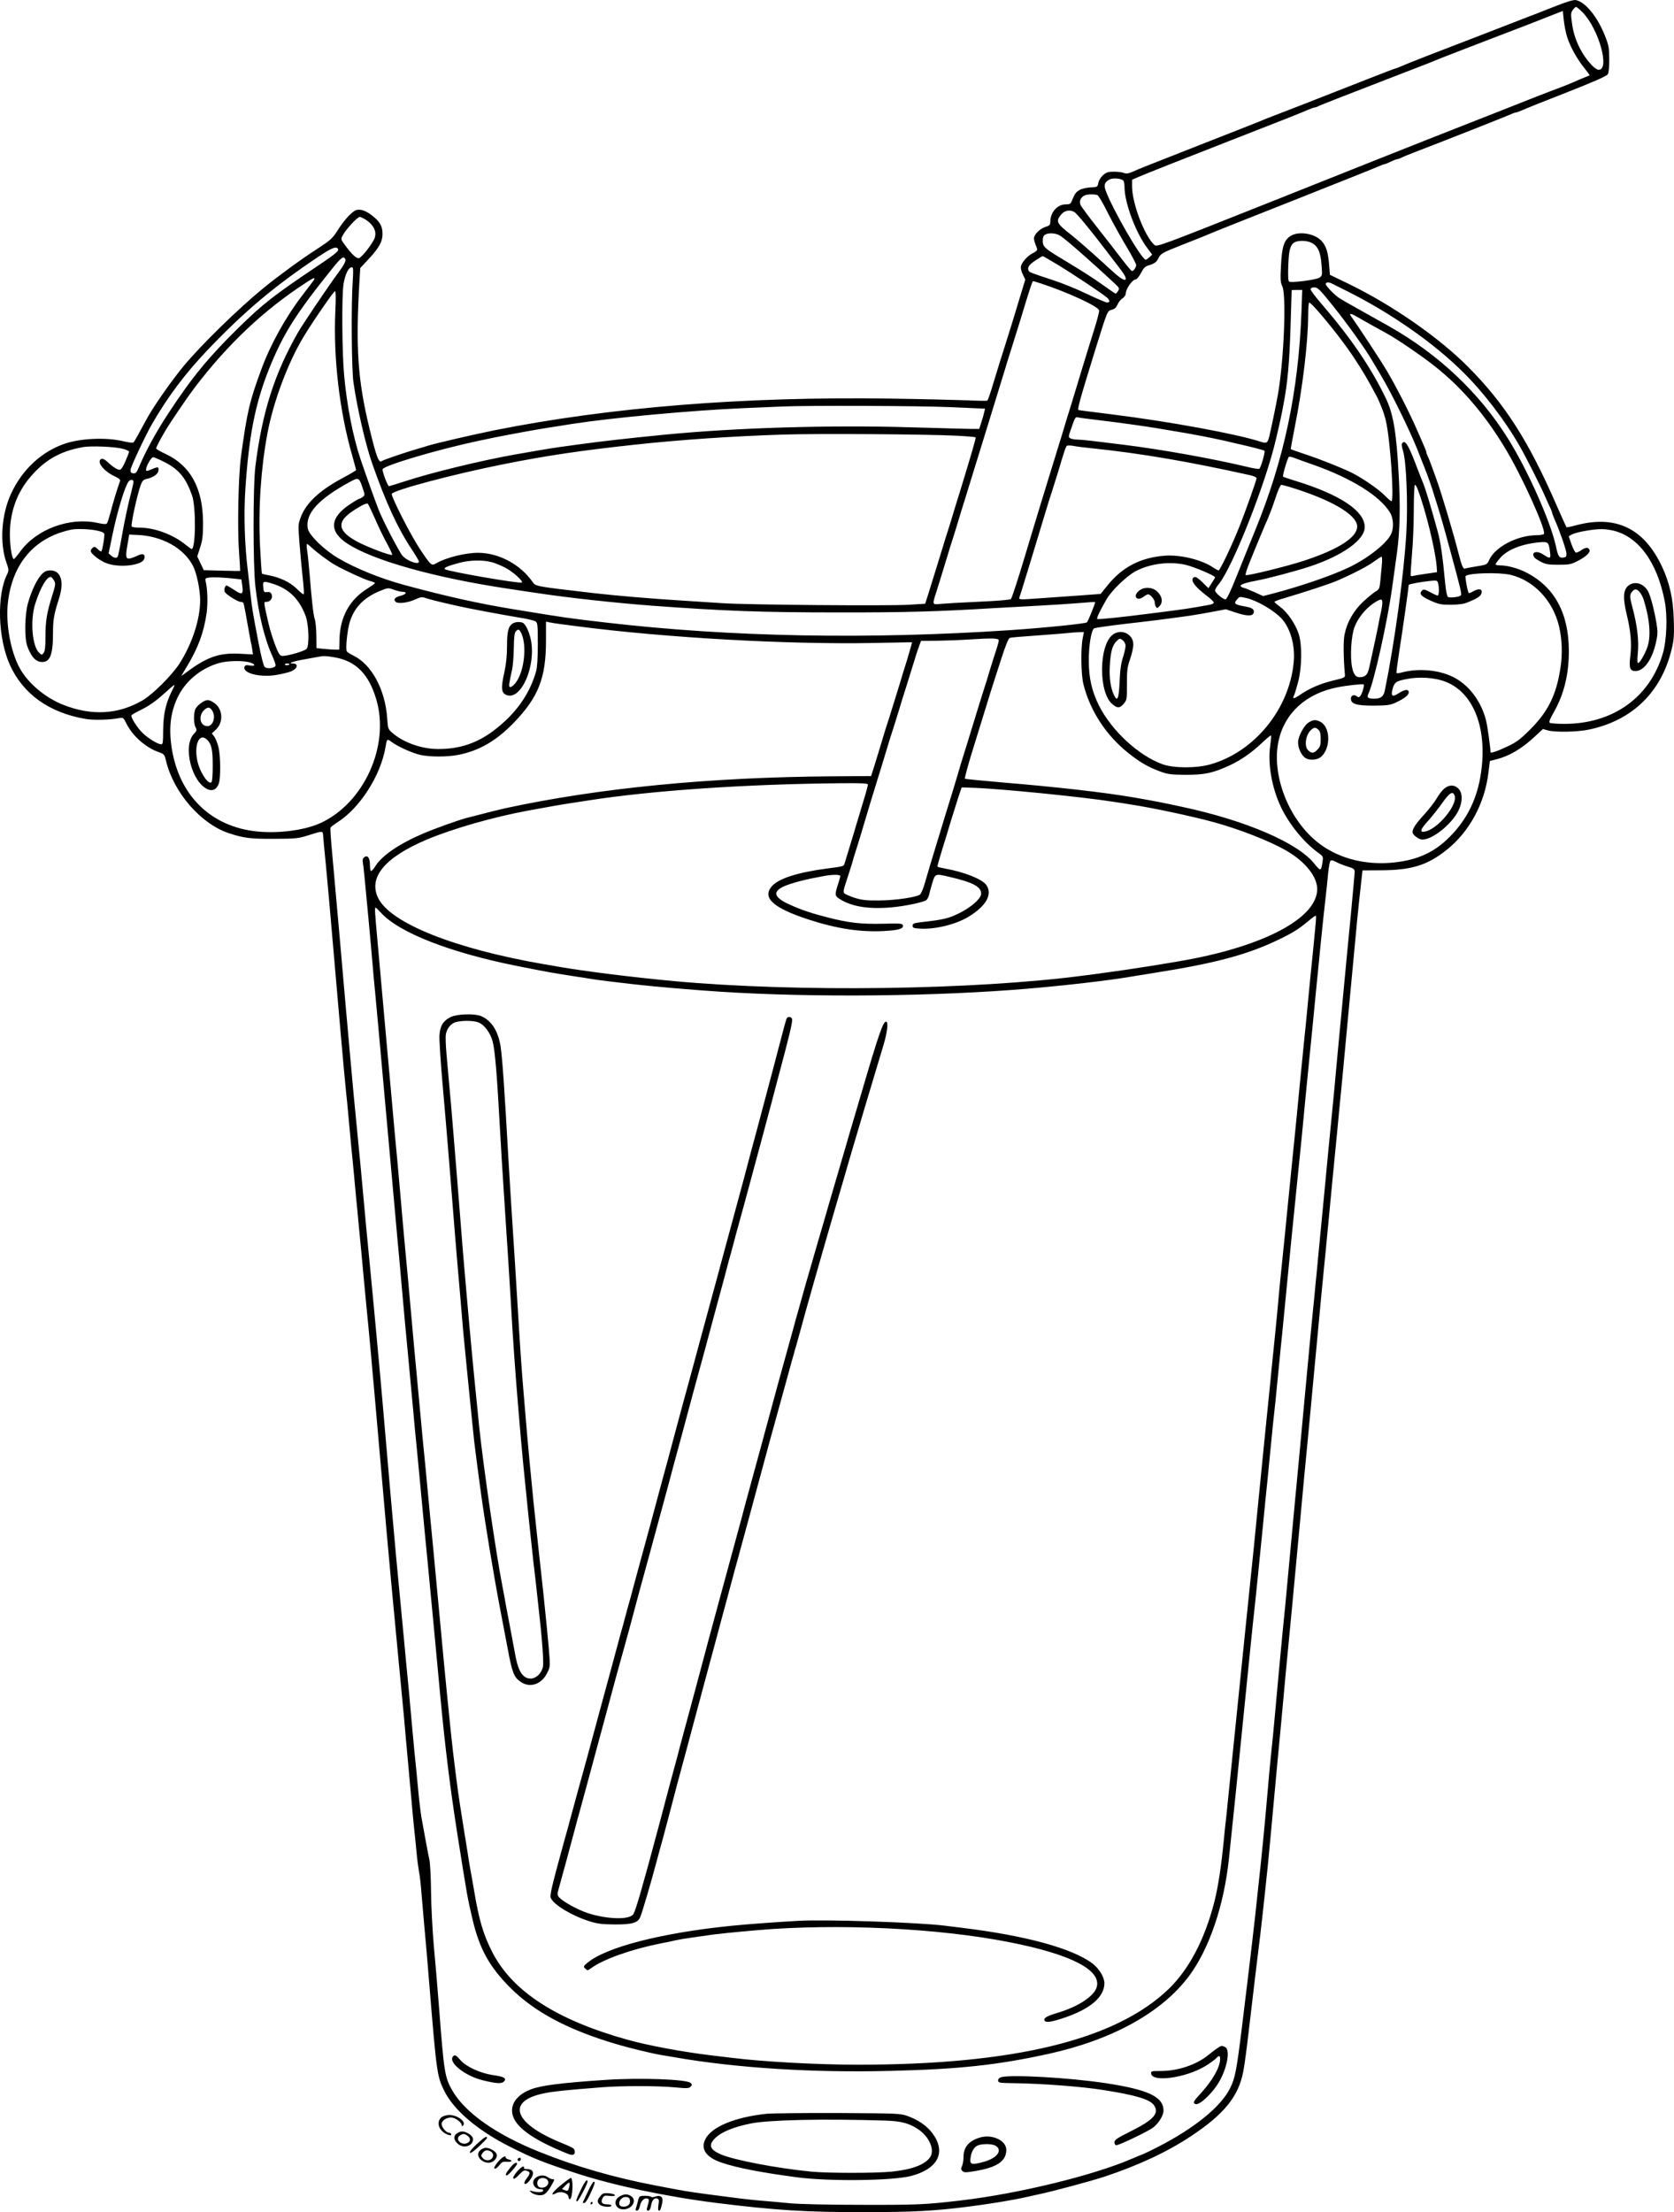 <?xml version="1.0" encoding="UTF-8"?>
<svg xmlns="http://www.w3.org/2000/svg" version="1.0" viewBox="0 0 1331.056 1758.739" preserveAspectRatio="xMidYMid meet">
  <g transform="translate(-330.856,1859.493) scale(0.1,-0.1)" fill="#000000" stroke="none">
    <path d="M15685 18549 c-71 -28 -139 -54 -150 -59 -11 -4 -67 -26 -125 -48 -58 -22 -204 -79 -325 -126 -121 -47 -303 -117 -405 -156 -102 -40 -204 -80 -227 -91 -24 -10 -46 -19 -50 -19 -4 0 -109 -40 -233 -89 -124 -49 -349 -137 -500 -196 -310 -120 -306 -118 -340 -133 -14 -6 -227 -90 -475 -187 -504 -198 -473 -186 -537 -214 -37 -16 -53 -19 -73 -11 -15 6 -51 10 -80 10 -46 0 -60 -5 -86 -28 -17 -15 -34 -42 -37 -61 -7 -33 -8 -34 -64 -36 -32 -2 -69 -11 -86 -21 -29 -17 -37 -28 -61 -86 -9 -24 -16 -28 -49 -28 -66 0 -122 -63 -122 -138 0 -25 -6 -31 -41 -42 -44 -15 -89 -60 -89 -91 0 -11 7 -36 15 -56 17 -39 17 -39 -35 -67 -35 -20 -76 -67 -83 -96 -4 -15 1 -41 14 -66 l20 -42 -30 -98 c-56 -186 -109 -359 -124 -404 -15 -44 -73 -232 -118 -380 -13 -41 -26 -77 -30 -80 -4 -3 -72 -2 -150 2 -79 3 -360 10 -624 14 -1161 17 -2223 -68 -3145 -252 -164 -33 -474 -105 -530 -123 -14 -5 -45 -14 -70 -21 -89 -25 -284 -91 -296 -101 -23 -19 -43 34 -98 261 -93 383 -110 639 -80 1159 l7 115 69 74 c82 89 108 136 108 197 0 61 -20 97 -81 145 -58 46 -108 59 -142 38 -40 -27 -88 -82 -134 -155 -42 -65 -55 -77 -167 -150 -116 -74 -314 -219 -421 -307 -202 -165 -496 -452 -637 -622 -105 -128 -248 -333 -304 -440 -43 -81 -87 -160 -94 -167 -4 -4 -40 0 -81 10 -134 32 -336 24 -464 -19 -186 -63 -341 -207 -430 -401 -76 -168 -91 -391 -34 -549 18 -51 18 -60 6 -85 -86 -168 -76 -512 21 -726 104 -229 310 -377 596 -427 64 -12 195 -9 273 6 30 6 33 4 58 -46 49 -98 156 -191 257 -225 42 -15 45 -19 56 -66 59 -252 276 -504 500 -578 117 -39 173 -46 362 -45 172 1 191 3 270 28 117 37 115 37 118 -4 1 -19 11 -125 22 -235 11 -110 33 -362 50 -560 41 -479 97 -1118 109 -1230 6 -49 15 -146 21 -215 6 -69 15 -165 20 -215 5 -49 14 -142 20 -205 6 -63 15 -161 20 -217 6 -57 15 -150 20 -208 6 -58 14 -151 20 -207 5 -57 14 -155 20 -218 6 -63 15 -158 20 -210 12 -117 26 -268 40 -420 5 -63 14 -164 20 -225 5 -60 23 -265 40 -455 58 -667 70 -798 99 -1115 30 -315 41 -437 61 -645 24 -254 32 -331 41 -430 10 -114 23 -263 39 -435 6 -60 14 -159 20 -220 5 -60 14 -153 19 -205 6 -52 15 -144 21 -205 5 -60 15 -132 20 -160 6 -27 15 -106 20 -175 13 -155 26 -299 40 -455 6 -66 15 -174 20 -240 60 -732 63 -755 121 -873 75 -153 268 -317 526 -446 183 -92 261 -123 518 -207 301 -99 723 -188 1120 -238 467 -58 713 -74 1175 -73 381 0 556 9 815 42 183 23 365 53 480 79 22 5 63 14 90 20 119 25 416 105 529 142 272 91 499 197 689 324 260 173 373 313 411 510 9 44 27 179 41 300 14 121 39 330 55 465 38 310 47 382 60 505 6 55 15 138 20 185 12 110 27 255 40 400 10 109 19 204 40 435 5 55 14 152 20 215 6 63 15 158 20 210 5 52 14 149 20 215 6 66 15 165 20 220 38 389 60 627 120 1270 11 121 25 267 30 325 16 163 28 284 60 630 10 112 25 263 40 425 5 55 14 152 20 215 10 112 19 198 39 405 6 55 15 152 21 215 6 63 15 158 20 210 5 52 14 142 19 200 6 58 15 155 21 215 6 61 15 157 21 215 5 58 14 148 19 200 6 52 35 361 65 685 82 881 80 855 106 1090 l11 100 151 1 c239 1 367 41 518 162 180 143 302 367 332 611 l12 96 47 12 c106 26 207 85 312 184 l63 58 39 -11 c58 -16 237 -13 329 7 350 74 583 307 660 659 14 61 16 108 12 220 -5 160 -33 286 -91 411 -143 309 -368 418 -685 334 -40 -11 -75 -18 -77 -16 -2 2 -37 80 -78 173 -222 511 -412 809 -706 1104 -233 234 -606 493 -956 662 l-141 68 -7 87 c-8 94 -24 144 -59 182 -55 60 -180 80 -245 41 -53 -32 -71 -86 -78 -237 -6 -110 -4 -135 10 -163 34 -70 14 -580 -34 -860 -16 -89 -50 -254 -69 -334 -13 -54 -21 -59 -72 -42 -187 61 -724 160 -1184 217 -137 17 -255 32 -261 34 -11 3 11 84 132 475 99 318 97 313 132 322 23 6 36 18 46 41 7 18 25 41 40 50 15 10 26 27 26 40 0 33 50 106 74 109 14 2 30 21 47 53 20 39 33 52 60 60 48 14 64 26 80 60 16 33 32 42 169 96 118 46 242 96 295 119 22 9 310 124 640 254 330 131 619 246 642 257 24 10 46 19 51 19 5 0 27 9 50 20 22 11 46 20 52 20 5 0 18 4 28 10 9 5 60 26 112 46 176 67 755 295 772 305 10 5 22 9 28 9 6 0 29 9 53 19 23 11 183 75 355 142 220 87 317 129 325 144 7 12 12 61 11 120 0 89 -4 109 -33 183 -60 153 -155 269 -231 286 -17 4 -69 -11 -155 -45z m210 -55 c127 -133 216 -454 125 -454 -11 0 -34 15 -51 33 -84 87 -143 207 -160 330 -11 76 -11 88 4 111 10 14 22 26 27 26 6 0 30 -21 55 -46z m-124 -198 c26 -79 79 -173 136 -243 24 -30 43 -56 41 -57 -2 -1 -19 -9 -38 -16 -19 -7 -58 -24 -87 -37 -29 -13 -89 -37 -135 -54 -45 -16 -240 -92 -433 -169 -192 -76 -467 -184 -610 -240 -143 -56 -682 -271 -1199 -477 -910 -362 -939 -373 -958 -356 -79 71 -178 332 -178 467 l0 52 48 21 c42 19 412 165 727 288 401 156 585 229 622 246 24 10 47 19 53 19 6 0 18 4 28 9 15 9 141 58 697 273 212 82 213 82 245 96 35 15 354 138 550 213 91 34 230 88 310 120 l145 57 8 -75 c4 -42 17 -103 28 -137z m-3529 -1139 c4 -7 8 -29 8 -49 0 -125 89 -363 181 -485 l39 -52 -22 -21 c-12 -11 -25 -20 -29 -20 -33 0 -267 405 -320 553 -15 43 -7 64 32 85 28 15 99 8 111 -11z m-208 -113 c9 -3 47 -68 84 -143 38 -75 104 -194 147 -266 43 -71 78 -138 78 -148 -2 -20 -21 -47 -34 -47 -4 0 -41 43 -81 96 -40 53 -129 167 -197 253 -68 86 -127 166 -132 179 -10 26 2 56 29 71 19 12 82 14 106 5z m-184 -134 c20 -11 129 -143 256 -310 44 -58 97 -127 117 -153 64 -84 42 -104 -39 -35 -27 24 -102 91 -167 151 -66 59 -151 133 -190 164 -118 92 -126 108 -81 162 27 33 67 41 104 21z m-5623 -69 c54 -39 76 -86 62 -134 -10 -38 -99 -154 -125 -164 -18 -7 -54 25 -107 96 -40 54 -40 54 -23 85 27 50 116 146 135 146 10 0 36 -13 58 -29z m5516 -123 c50 -34 259 -218 426 -374 40 -37 42 -42 30 -62 -8 -12 -16 -22 -19 -22 -3 0 -45 28 -93 63 -84 60 -154 105 -352 225 -120 72 -135 87 -135 133 0 26 6 41 18 48 30 18 92 13 125 -11z m2004 -59 c44 -27 63 -75 70 -175 6 -78 5 -82 -18 -97 -26 -17 -222 -42 -240 -31 -8 5 -10 45 -7 128 6 165 24 195 112 196 32 0 60 -7 83 -21z m-7749 -50 c2 -12 -46 -50 -165 -129 -346 -232 -433 -300 -627 -490 -238 -233 -375 -400 -560 -683 -92 -140 -176 -292 -228 -415 -23 -55 -30 -63 -50 -60 -18 2 -23 9 -21 29 1 23 121 278 171 364 124 215 263 400 438 584 294 309 536 513 889 748 108 73 146 85 153 52z m5731 -125 c122 -75 333 -215 379 -253 27 -23 29 -41 4 -41 -11 0 -84 31 -163 69 -79 38 -202 88 -274 111 -177 58 -183 60 -189 76 -9 25 6 45 58 80 28 18 53 33 55 33 2 1 60 -33 130 -75z m-5674 47 c4 -14 -13 -46 -63 -113 -73 -99 -279 -404 -314 -466 -188 -329 -286 -638 -339 -1067 -19 -148 -19 -784 0 -950 25 -224 73 -421 137 -560 13 -30 24 -61 24 -69 0 -22 -67 -33 -87 -13 -9 8 -29 87 -48 188 -46 238 -53 279 -65 394 -6 55 -15 134 -20 175 -26 208 -34 450 -21 648 28 430 78 687 190 967 111 275 211 434 500 793 74 93 95 107 106 73z m58 -173 c-13 -183 -9 -702 6 -803 30 -208 96 -495 150 -648 109 -311 203 -514 313 -679 32 -48 58 -92 58 -98 0 -29 -96 5 -132 48 -27 32 -155 278 -188 362 -24 60 -108 295 -145 405 -60 180 -108 424 -130 665 -17 178 -20 634 -5 726 13 80 40 134 66 134 12 0 13 -17 7 -112z m-314 3 c-8 -11 -47 -63 -88 -116 -131 -171 -251 -387 -324 -585 -95 -258 -114 -339 -163 -700 -20 -152 -29 -564 -15 -749 6 -85 10 -155 9 -155 -2 -1 -67 0 -146 2 l-143 4 -26 54 -26 55 23 72 c19 59 23 94 23 197 -1 273 -100 454 -298 546 -41 19 -75 39 -75 44 0 9 31 69 73 140 40 68 179 272 233 343 268 351 553 619 889 837 62 41 77 44 54 11z m5787 -20 c211 -69 456 -182 462 -214 2 -9 -15 -75 -37 -145 -22 -70 -65 -208 -95 -307 -30 -99 -71 -234 -91 -300 -21 -66 -46 -148 -56 -182 -10 -35 -28 -92 -39 -128 -11 -36 -29 -94 -40 -130 -48 -156 -61 -197 -100 -325 -23 -74 -84 -277 -136 -450 -52 -173 -100 -320 -107 -327 -8 -7 -96 -15 -257 -22 -135 -6 -271 -14 -302 -17 -68 -7 -68 -9 -34 96 21 65 67 217 97 315 5 17 17 57 28 90 11 33 34 107 51 165 18 58 40 132 51 165 71 230 204 661 220 713 10 34 28 91 39 127 11 36 29 94 40 130 11 36 29 93 39 128 11 34 34 107 51 162 17 55 40 127 50 160 84 278 97 315 104 315 2 0 30 -9 62 -19z m2312 0 c9 -5 69 -35 132 -66 342 -172 677 -406 910 -637 162 -159 335 -385 451 -588 54 -94 167 -318 209 -415 12 -27 28 -63 36 -79 8 -16 14 -33 14 -38 0 -4 9 -27 19 -51 38 -83 93 -242 95 -272 1 -26 -3 -30 -26 -33 -32 -4 -41 10 -57 87 -41 194 -225 609 -382 859 -226 363 -552 670 -944 892 -42 24 -53 30 -255 143 -69 38 -134 76 -144 83 -40 27 -106 96 -106 110 0 16 22 18 48 5z m16 -186 c115 -144 256 -342 304 -425 11 -19 43 -73 71 -120 79 -130 231 -440 290 -590 29 -74 57 -144 61 -155 17 -42 49 -131 59 -165 6 -19 19 -62 30 -95 35 -111 60 -199 109 -380 87 -319 95 -356 86 -364 -14 -13 -87 -21 -102 -12 -8 5 -16 46 -22 107 -21 219 -36 326 -60 414 -52 190 -98 345 -120 395 -5 11 -33 83 -62 159 -54 138 -76 172 -98 150 -9 -9 -7 -26 5 -65 26 -86 39 -416 26 -648 -19 -330 -93 -874 -171 -1255 -10 -49 -32 -66 -86 -66 -47 0 -59 10 -46 37 43 83 153 577 191 853 11 80 28 204 38 275 23 172 27 364 13 615 -18 339 -43 485 -102 608 -118 245 -278 480 -510 749 -48 56 -88 108 -88 117 0 11 9 16 30 16 27 0 43 -17 154 -155z m-257 -38 c-24 -636 -139 -1179 -368 -1738 -39 -96 -105 -258 -146 -361 -49 -123 -80 -188 -90 -188 -21 0 -83 52 -83 70 0 9 13 32 30 52 109 133 373 799 454 1151 37 156 45 196 60 277 33 173 47 332 56 615 5 160 9 291 9 293 1 1 20 2 43 2 l41 0 -6 -173z m-7682 6 c-17 -375 33 -800 135 -1153 16 -58 30 -108 30 -112 0 -3 -44 -30 -97 -58 -191 -101 -300 -202 -343 -317 -21 -55 -21 -64 -11 -198 6 -77 16 -180 21 -230 16 -151 18 -185 11 -185 -4 0 -30 21 -57 48 -53 50 -129 86 -217 103 -28 5 -53 11 -56 14 -2 3 -9 102 -15 221 -14 302 7 615 59 894 48 254 163 562 289 770 69 115 238 360 248 360 7 0 8 -55 3 -157z m7812 0 c105 -120 225 -275 298 -388 65 -100 92 -145 167 -285 30 -57 63 -142 76 -200 35 -148 68 -640 44 -640 -4 0 -28 20 -52 45 -49 50 -174 136 -258 179 -78 39 -252 109 -377 150 -60 20 -111 38 -113 40 -1 2 13 82 32 177 62 309 106 677 106 889 0 55 4 100 9 100 5 0 36 -30 68 -67z m330 -57 c59 -34 114 -65 213 -119 88 -48 287 -184 390 -266 210 -167 391 -376 553 -644 133 -217 331 -656 312 -687 -3 -5 -30 -10 -58 -10 -155 -1 -332 -94 -378 -198 -16 -36 -18 -37 -113 -52 -38 -6 -73 -13 -77 -15 -14 -9 -28 21 -49 105 -43 170 -140 496 -181 608 -10 28 -28 78 -40 110 -11 31 -25 65 -30 74 -5 10 -9 22 -9 28 0 5 -11 33 -24 62 -13 29 -38 87 -56 128 -49 114 -166 343 -233 455 -48 81 -226 352 -286 436 -20 28 0 24 66 -15z m-3249 -708 l273 -12 -7 -29 c-3 -16 -13 -52 -23 -81 l-16 -51 -70 0 c-39 1 -257 6 -485 13 -633 19 -1384 -4 -1937 -58 -316 -31 -508 -53 -698 -79 -38 -5 -104 -14 -145 -20 -67 -9 -225 -36 -365 -61 -263 -47 -662 -144 -862 -210 -68 -22 -127 -40 -132 -40 -9 0 -51 108 -51 133 0 28 429 156 763 227 120 26 149 31 247 50 137 26 272 50 400 69 36 6 81 13 100 16 318 49 944 107 1360 125 135 6 272 12 305 13 183 9 1109 6 1343 -5z m1172 -103 c156 -18 390 -51 470 -65 30 -5 100 -17 155 -26 151 -25 266 -48 380 -73 22 -5 60 -14 85 -20 125 -28 226 -54 233 -60 7 -7 -27 -130 -41 -143 -4 -3 -43 2 -87 13 -285 68 -685 140 -1000 179 -232 29 -324 40 -358 40 -21 0 -47 4 -57 10 -17 9 -17 12 2 67 36 104 36 104 60 99 13 -3 84 -12 158 -21z m-1128 -124 c82 -4 150 -10 154 -13 4 -5 -29 -119 -125 -433 -11 -33 -33 -107 -51 -165 -17 -58 -40 -132 -51 -165 -11 -33 -23 -73 -28 -90 -10 -33 -77 -251 -119 -385 l-27 -85 -130 -8 c-165 -10 -1269 -1 -1475 12 -85 6 -231 15 -325 21 -246 15 -527 39 -710 60 -454 53 -457 53 -480 86 -98 142 -271 234 -436 234 -101 0 -252 -38 -328 -81 -42 -25 -43 -24 -133 110 -75 112 -233 424 -224 440 19 31 494 157 886 235 334 67 620 110 1050 156 359 39 772 67 1175 80 283 9 1141 3 1377 -9z m1088 -101 c382 -40 763 -105 1248 -213 28 -6 52 -17 52 -23 0 -16 -88 -265 -140 -394 -56 -141 -151 -340 -162 -340 -5 0 -25 11 -46 25 -92 61 -259 101 -381 92 -195 -15 -341 -91 -460 -241 l-51 -63 -162 -12 c-90 -6 -224 -16 -298 -21 -189 -14 -194 -14 -185 8 4 9 45 143 92 297 47 154 93 307 103 340 10 33 26 85 35 115 9 30 25 80 35 110 10 30 28 89 41 130 48 163 62 205 71 211 5 3 28 3 51 -1 23 -5 94 -14 157 -20z m-7715 -3 c28 -7 50 -18 50 -23 0 -5 -13 -39 -29 -76 -19 -44 -35 -68 -45 -68 -20 0 -55 22 -98 63 -19 18 -38 27 -47 24 -45 -18 14 -97 103 -138 36 -17 49 -28 44 -39 -16 -42 -56 -171 -74 -243 -12 -45 -25 -87 -30 -93 -6 -8 -28 -7 -76 4 -222 47 -484 -50 -613 -227 -24 -33 -48 -61 -51 -61 -16 0 -33 112 -32 205 2 173 57 324 163 448 115 135 237 205 417 237 63 12 254 4 318 -13z m9480 -132 c292 -105 510 -240 593 -370 32 -49 36 -132 8 -183 -40 -76 -194 -194 -340 -262 -144 -67 -388 -150 -604 -206 l-70 -18 -68 31 c-38 17 -78 33 -88 35 -11 2 -21 8 -23 14 -4 12 44 28 132 44 87 16 305 74 415 110 264 87 440 213 440 314 0 128 -192 257 -548 367 -51 16 -97 31 -101 34 -7 4 30 133 45 157 3 4 22 1 42 -7 20 -8 96 -35 167 -60z m-9144 24 c113 -59 167 -126 215 -264 32 -92 29 -425 -4 -425 -3 0 -23 15 -46 33 -100 82 -248 137 -368 137 -31 0 -59 4 -62 9 -9 14 43 251 71 329 12 32 22 44 42 48 55 11 96 38 99 67 4 31 -2 33 -51 12 -44 -18 -47 -18 -47 -2 0 26 41 97 56 97 9 0 52 -19 95 -41z m1568 -195 c22 -63 22 -66 4 -80 -10 -7 -22 -14 -27 -14 -4 0 -39 -20 -76 -45 -161 -107 -167 -216 -18 -313 202 -131 675 -265 1241 -352 172 -26 201 -31 260 -39 246 -38 627 -79 912 -101 587 -43 884 -54 1485 -54 527 -1 801 7 1240 34 85 5 250 14 365 20 116 6 261 16 323 21 63 6 115 9 118 7 4 -5 -54 -149 -65 -161 -10 -10 -331 -43 -611 -62 -1130 -75 -2219 -55 -3210 60 -309 36 -317 37 -737 106 -271 44 -529 101 -873 194 -183 50 -385 131 -520 211 -111 64 -234 184 -244 236 -22 120 84 236 339 374 63 34 69 32 94 -42z m-1819 41 c0 -7 -7 -40 -15 -72 -28 -106 -56 -236 -80 -375 -13 -76 -27 -142 -30 -148 -9 -15 -30 -12 -53 8 l-20 17 28 135 c41 200 102 401 132 438 14 17 38 15 38 -3z m9191 -41 c333 -101 539 -222 539 -315 0 -86 -147 -181 -420 -271 -132 -44 -458 -124 -467 -115 -3 4 8 42 25 84 35 89 117 286 133 323 7 14 16 36 22 50 5 14 12 32 16 40 4 8 23 61 42 118 18 56 39 102 45 102 7 0 36 -7 65 -16z m1017 -11 c63 -160 145 -495 154 -622 l3 -45 -90 -13 c-49 -7 -95 -15 -102 -17 -7 -3 -14 -2 -17 2 -3 5 2 78 9 163 8 84 15 245 15 357 0 111 4 202 9 202 5 0 13 -12 19 -27z m-8288 -241 c26 -61 69 -150 95 -197 26 -48 45 -89 42 -91 -10 -10 -201 63 -277 104 -71 39 -107 70 -121 103 -23 56 20 108 151 182 25 14 49 22 53 17 5 -4 30 -57 57 -118z m-2223 -93 c41 -7 67 -17 70 -27 6 -14 -14 -132 -23 -141 -2 -3 -15 6 -29 19 -20 19 -27 21 -40 10 -8 -7 -15 -18 -15 -25 0 -23 77 -82 131 -100 105 -36 278 -14 294 36 12 38 -11 49 -56 25 -14 -7 -38 -16 -52 -20 -38 -9 -43 9 -25 107 l14 82 64 -3 c198 -8 371 -105 444 -248 28 -54 56 -188 56 -269 0 -155 -63 -347 -165 -507 -60 -92 -211 -243 -291 -290 -194 -114 -407 -126 -634 -36 -143 57 -277 170 -343 288 -74 133 -114 354 -96 521 35 316 213 522 504 583 40 8 130 6 192 -5z m12053 1 c209 -40 366 -249 426 -569 22 -115 15 -306 -15 -409 -102 -351 -397 -562 -783 -562 -57 0 -109 4 -116 8 -9 6 -1 28 32 86 81 142 120 303 119 491 -2 301 -118 510 -348 623 -63 31 -143 52 -200 52 -19 0 -35 4 -35 8 0 5 16 27 36 50 57 67 173 113 317 126 66 5 70 1 80 -76 8 -56 2 -58 -53 -22 -52 35 -100 20 -72 -22 4 -7 27 -22 52 -35 38 -20 60 -24 140 -24 86 0 101 3 153 30 68 35 102 68 94 89 -9 22 -33 20 -68 -5 -16 -11 -35 -19 -41 -17 -6 2 -22 32 -34 66 l-22 63 21 13 c12 7 49 18 82 25 119 22 165 24 235 11z m-10334 -138 c42 -40 137 -110 187 -139 77 -43 230 -114 274 -126 24 -6 43 -14 43 -18 0 -3 -26 -22 -58 -42 -144 -89 -220 -227 -224 -406 l-2 -81 -31 0 c-18 0 -59 3 -91 6 l-59 6 -1 102 c-1 55 -7 113 -12 127 -11 28 -24 139 -42 364 -7 77 -15 161 -20 188 -4 26 -4 47 0 47 4 0 20 -13 36 -28z m8510 -137 c-3 -36 -9 -94 -12 -130 -6 -59 -9 -66 -38 -83 -18 -11 -62 -47 -99 -81 -75 -71 -128 -163 -147 -258 -11 -50 -10 -182 2 -317 3 -28 2 -29 -95 -52 -102 -25 -185 -61 -263 -114 -48 -33 -62 -34 -46 -3 5 10 20 59 33 108 30 119 32 292 4 380 -25 77 -88 171 -145 213 -25 19 -46 37 -48 41 -1 4 26 15 60 25 173 51 378 118 438 144 121 52 243 115 290 150 30 22 59 41 64 41 4 1 6 -28 2 -64z m-7080 21 c29 -7 79 -28 111 -45 61 -32 142 -105 131 -117 -13 -12 -595 89 -612 106 -11 11 21 25 114 50 79 22 187 25 256 6z m5521 -22 c65 -15 233 -86 233 -99 0 -3 -12 -24 -27 -46 l-26 -40 -48 47 c-31 31 -53 45 -63 41 -41 -16 -3 -73 102 -152 28 -21 52 -44 52 -51 0 -6 -15 -14 -32 -17 -169 -31 -193 -34 -443 -66 -266 -34 -446 -53 -452 -47 -7 6 24 70 75 158 41 70 159 183 229 221 115 61 270 81 400 51z m2582 -79 c184 -44 335 -202 385 -405 25 -105 30 -222 12 -336 -32 -213 -98 -347 -243 -491 -76 -76 -107 -99 -175 -131 -81 -39 -138 -58 -138 -47 0 35 -25 213 -36 255 -40 155 -141 286 -268 346 -114 54 -270 67 -400 33 -21 -6 -40 -8 -43 -5 -3 2 7 78 21 168 21 129 76 517 76 533 0 6 99 24 166 31 58 6 61 5 67 -17 10 -37 8 -99 -3 -99 -6 0 -33 12 -60 27 -45 24 -52 25 -65 12 -25 -25 -8 -45 68 -79 64 -29 82 -33 159 -33 49 0 103 6 120 13 100 38 128 58 128 91 0 24 -28 25 -69 2 -16 -10 -32 -15 -34 -13 -9 9 -31 129 -25 135 25 25 265 31 357 10z m-10142 -31 l51 -6 7 -50 c10 -69 -2 -76 -64 -33 -29 19 -57 35 -61 35 -12 0 -21 -30 -15 -49 6 -19 103 -81 127 -81 9 0 19 -4 22 -9 3 -5 17 -74 30 -152 14 -79 27 -151 29 -159 3 -8 8 -34 11 -57 l6 -41 -95 5 c-174 11 -274 -25 -450 -159 -16 -12 -26 -18 -23 -13 3 6 23 39 45 75 87 145 132 266 154 418 11 78 8 193 -7 254 -6 24 -3 27 27 31 35 5 113 1 206 -9z m294 -38 c133 -40 217 -122 268 -259 25 -68 30 -231 8 -260 -12 -17 -147 -57 -192 -57 -17 0 -27 11 -43 48 -26 61 -56 154 -70 217 -39 172 -38 165 -14 165 30 0 51 31 41 58 -7 17 -15 22 -36 20 -26 -3 -28 0 -31 40 -4 48 -1 49 69 28z m974 -51 c22 -8 50 -15 62 -15 41 0 34 -19 -11 -31 -48 -12 -63 -30 -40 -50 20 -16 100 -6 158 22 37 17 52 19 74 11 23 -9 105 -30 247 -62 90 -21 364 -72 508 -96 59 -9 115 -23 125 -30 15 -11 17 -32 17 -181 0 -105 -5 -185 -13 -213 -53 -188 -165 -343 -340 -475 -134 -100 -269 -145 -439 -145 -130 0 -273 50 -362 126 -37 32 -38 34 -44 121 -16 225 -122 422 -265 494 -26 13 -51 28 -55 34 -13 16 3 174 24 239 37 114 112 190 237 242 67 27 66 27 117 9z m6775 -65 c82 -19 214 -95 277 -161 72 -76 112 -218 98 -352 -36 -372 -313 -710 -662 -809 -113 -32 -292 -31 -381 1 -191 69 -404 266 -506 468 -55 111 -80 217 -80 353 -1 123 20 247 43 260 9 4 120 20 246 35 212 24 314 37 515 65 41 6 122 20 180 31 l106 20 78 -26 c92 -31 140 -30 144 2 4 25 -15 37 -73 47 -81 14 -90 23 -58 58 19 21 15 20 73 8z m1080 -36 c0 -14 -4 -44 -9 -67 -6 -23 -17 -78 -25 -122 -9 -44 -25 -123 -37 -175 -11 -52 -25 -114 -30 -138 -12 -59 -25 -81 -55 -88 -47 -12 -71 9 -84 73 -18 85 -8 254 19 323 27 70 83 141 146 185 60 41 75 43 75 9z m-6395 -189 c701 -91 1674 -145 2348 -132 l307 6 -6 -27 c-4 -15 -19 -67 -34 -117 -16 -49 -43 -137 -60 -195 -18 -58 -46 -148 -62 -200 -16 -52 -33 -106 -38 -120 -5 -14 -23 -72 -40 -130 -17 -58 -44 -143 -58 -190 l-27 -85 -310 -2 c-976 -7 -1855 -93 -2600 -254 -33 -7 -157 -38 -310 -78 -67 -18 -251 -84 -342 -123 -193 -83 -330 -176 -383 -264 -12 -19 -26 -34 -31 -34 -5 0 -9 22 -9 49 0 56 -19 82 -46 60 -11 -9 -14 -22 -10 -43 5 -29 14 -119 36 -356 22 -236 31 -331 40 -440 5 -63 14 -162 20 -220 5 -58 17 -179 25 -270 41 -455 107 -1181 125 -1385 11 -126 25 -277 30 -335 6 -58 19 -206 30 -330 11 -124 24 -274 30 -335 6 -60 15 -155 20 -210 5 -55 14 -152 20 -215 6 -63 15 -164 21 -225 10 -117 23 -248 39 -410 9 -98 18 -194 40 -425 6 -63 15 -158 20 -210 9 -94 20 -200 40 -415 6 -60 19 -202 30 -315 11 -113 33 -353 50 -535 38 -402 78 -726 135 -1090 78 -493 81 -511 121 -680 54 -231 133 -375 298 -541 194 -195 463 -338 851 -452 94 -28 272 -71 340 -83 30 -5 81 -14 113 -19 490 -86 1104 -125 1721 -109 545 13 849 46 1256 135 511 113 901 329 1118 619 160 215 277 557 317 930 41 390 66 634 115 1125 25 250 50 496 55 545 5 50 14 137 20 195 6 58 15 141 20 185 5 44 14 132 20 195 6 63 15 153 20 200 5 47 14 137 20 200 6 63 15 156 20 205 12 111 26 256 40 400 6 61 15 152 20 203 6 50 14 134 20 185 5 50 14 142 20 202 6 61 15 153 20 205 6 52 19 187 30 300 39 405 81 828 100 1010 11 102 28 280 40 395 11 116 24 256 30 313 16 164 29 295 40 405 10 96 14 137 39 397 6 58 15 152 21 210 6 58 15 150 20 205 12 118 25 244 40 375 6 52 15 135 19 183 5 48 13 93 18 98 7 7 21 4 44 -8 19 -11 60 -27 92 -37 49 -15 57 -21 57 -42 0 -13 -14 -165 -30 -337 -17 -171 -44 -454 -60 -627 -16 -173 -34 -362 -40 -420 -5 -58 -14 -154 -20 -215 -5 -60 -14 -157 -20 -215 -6 -58 -15 -150 -20 -205 -5 -55 -14 -147 -20 -205 -5 -58 -15 -152 -20 -210 -5 -58 -15 -152 -20 -210 -6 -58 -15 -151 -20 -207 -6 -57 -14 -150 -20 -208 -5 -58 -14 -151 -20 -207 -5 -57 -14 -149 -20 -205 -20 -206 -31 -316 -70 -738 -22 -236 -55 -596 -75 -800 -19 -203 -41 -444 -50 -535 -8 -91 -20 -212 -25 -270 -6 -58 -15 -152 -21 -210 -5 -58 -14 -148 -19 -200 -9 -91 -15 -163 -40 -435 -11 -129 -25 -266 -40 -410 -5 -49 -14 -148 -20 -220 -6 -71 -15 -173 -20 -225 -5 -52 -14 -147 -20 -210 -6 -63 -15 -151 -20 -195 -5 -44 -14 -127 -20 -185 -21 -208 -58 -524 -125 -1070 -43 -351 -55 -416 -95 -496 -72 -146 -278 -315 -571 -466 -46 -24 -104 -52 -129 -62 -25 -10 -61 -24 -80 -33 -307 -133 -901 -278 -1360 -332 -281 -33 -341 -36 -775 -35 -268 0 -503 5 -580 12 -71 7 -182 17 -245 22 -118 11 -158 16 -415 50 -163 22 -182 25 -420 71 -324 62 -632 151 -915 265 -346 138 -594 313 -695 489 -60 105 -66 145 -105 655 -11 146 -30 369 -42 495 -11 127 -21 320 -22 430 -1 110 -7 225 -13 255 -11 49 -33 168 -64 340 -5 30 -14 102 -20 160 -5 58 -14 148 -19 200 -11 100 -24 240 -40 417 -5 60 -14 155 -19 213 -20 208 -31 317 -40 420 -12 127 -47 495 -61 640 -11 111 -78 874 -105 1195 -15 179 -28 319 -74 813 -27 286 -39 409 -51 532 -6 58 -15 153 -20 213 -30 329 -43 464 -60 637 -16 156 -42 435 -60 640 -6 63 -15 165 -20 225 -6 61 -14 162 -20 225 -18 211 -61 700 -99 1119 -11 113 -17 209 -15 215 2 6 26 24 52 41 182 114 349 375 387 605 10 62 12 63 48 36 46 -35 157 -85 224 -102 77 -18 225 -18 313 1 164 34 298 113 436 256 194 202 254 354 254 650 l0 152 33 -7 c17 -4 118 -18 222 -31z m4013 -92 c-17 -81 -14 -290 5 -367 53 -211 178 -404 355 -546 94 -76 163 -115 262 -151 55 -20 85 -23 195 -24 153 0 216 13 353 76 86 40 170 98 253 176 38 36 72 64 74 61 3 -2 -1 -41 -7 -86 -20 -139 14 -332 85 -482 65 -137 183 -282 295 -363 42 -30 43 -32 36 -76 -11 -74 -15 -75 -66 -11 -132 165 -544 342 -1048 450 -183 39 -187 40 -380 74 -236 41 -615 84 -1048 120 -160 14 -296 27 -301 30 -4 3 27 119 71 258 43 139 92 298 109 353 17 55 34 111 39 125 4 14 34 105 65 202 39 122 62 179 74 182 9 3 90 10 181 16 91 7 201 15 245 19 44 5 99 9 121 10 l41 1 -9 -47z m-668 -20 c0 -9 -9 -42 -19 -72 -11 -31 -33 -103 -51 -161 -17 -58 -35 -116 -40 -130 -10 -30 -73 -232 -130 -420 -23 -74 -51 -164 -62 -200 -11 -36 -23 -78 -28 -95 -5 -16 -18 -60 -29 -97 -33 -108 -60 -193 -80 -260 -100 -327 -126 -414 -147 -488 -13 -47 -31 -90 -40 -97 -30 -22 -197 -46 -324 -47 -103 -1 -138 3 -196 21 -39 13 -76 29 -83 36 -8 11 -5 31 13 83 13 38 33 103 46 144 12 41 25 86 30 100 5 14 22 70 39 125 68 231 95 317 136 450 24 77 58 187 75 245 17 58 40 130 50 160 10 30 32 102 50 160 17 58 35 116 40 130 5 14 27 86 50 160 42 138 52 167 71 220 l11 30 132 1 c72 1 178 5 236 9 202 13 250 12 250 -7z m-5281 -134 c169 -29 273 -134 332 -336 108 -367 -98 -822 -443 -981 -133 -61 -356 -88 -535 -64 -363 49 -607 309 -654 695 -18 148 1 267 59 382 64 123 183 219 324 259 64 18 185 21 241 5 48 -13 50 -34 2 -25 -27 5 -37 3 -42 -9 -19 -52 122 -88 254 -66 43 7 94 20 115 28 53 21 63 63 15 63 -47 0 4 18 98 34 55 10 107 19 115 21 31 6 55 5 119 -6z m-359 -53 c0 -9 -30 -14 -35 -6 -4 6 3 10 14 10 12 0 21 -2 21 -4z m9195 -142 c210 -83 320 -342 286 -672 -25 -244 -116 -432 -283 -587 -119 -110 -256 -165 -448 -180 -222 -16 -431 45 -584 171 -227 187 -357 532 -302 795 48 225 219 381 471 430 70 14 198 28 206 23 9 -5 -13 -80 -28 -95 -9 -9 -16 -9 -27 1 -21 16 -46 6 -46 -19 0 -43 44 -56 180 -56 107 1 132 4 174 23 69 32 106 60 106 83 0 27 -32 24 -81 -8 -49 -32 -63 -23 -48 32 15 55 26 64 105 80 105 22 232 14 319 -21z m-10129 -71 c-49 -99 -68 -180 -70 -308 -1 -114 -2 -120 -21 -117 -32 6 -102 50 -144 91 -43 42 -95 126 -87 139 3 5 32 22 63 37 78 38 126 72 206 144 37 34 70 61 72 61 3 0 -5 -21 -19 -47z m5534 -746 c0 -7 -18 -73 -41 -147 -22 -74 -54 -178 -69 -230 -16 -52 -38 -126 -50 -165 -12 -38 -24 -78 -27 -88 -6 -19 -11 -21 -138 -37 -236 -31 -388 -80 -441 -143 -76 -90 14 -171 289 -261 225 -74 415 -103 604 -93 119 7 156 18 151 45 -3 15 -19 17 -158 13 -175 -4 -273 7 -440 50 -133 34 -209 60 -300 101 -153 68 -145 122 24 172 45 14 106 29 136 35 30 6 79 15 108 21 67 13 132 13 132 0 0 -5 -6 -29 -14 -52 -30 -91 -30 -104 1 -125 96 -65 233 -88 418 -72 113 10 258 41 281 59 6 6 15 23 19 38 3 15 15 57 26 95 23 77 24 77 131 52 191 -44 258 -79 258 -135 0 -40 -82 -111 -184 -160 -79 -38 -119 -47 -296 -67 -56 -7 -65 -11 -65 -28 0 -17 8 -20 60 -23 118 -7 282 33 382 93 142 85 196 180 144 254 -33 47 -175 103 -325 130 -33 6 -61 13 -63 15 -3 2 14 62 36 133 22 70 54 175 71 233 18 58 44 141 58 185 l27 80 85 -3 c209 -6 881 -73 1125 -112 33 -5 94 -14 135 -21 170 -26 486 -93 654 -139 207 -56 455 -153 586 -230 148 -86 244 -207 242 -306 -3 -217 -380 -429 -972 -548 -153 -31 -507 -87 -727 -116 -40 -6 -108 -15 -150 -20 -877 -116 -2286 -135 -3268 -45 -341 32 -700 77 -920 115 -27 5 -77 14 -110 19 -713 123 -1226 328 -1321 529 -77 163 55 321 388 462 207 87 527 179 808 231 176 32 264 48 345 60 39 6 97 15 130 20 505 79 1251 130 2003 137 176 2 222 -1 222 -11z m-3869 -1022 c144 -156 549 -314 1075 -419 256 -51 273 -54 479 -86 36 -5 93 -14 128 -20 59 -9 147 -20 322 -40 165 -19 482 -46 700 -60 739 -47 1710 -37 2440 25 294 25 649 66 815 95 30 5 114 19 185 30 482 76 736 143 985 262 115 55 168 88 246 154 28 24 53 41 56 39 2 -2 1 -39 -4 -82 -4 -43 -12 -123 -17 -178 -26 -252 -31 -310 -46 -465 -8 -91 -20 -203 -25 -250 -5 -47 -23 -229 -40 -405 -17 -176 -44 -453 -61 -615 -16 -162 -34 -342 -40 -400 -5 -58 -19 -193 -30 -300 -20 -191 -28 -272 -48 -495 -11 -112 -23 -235 -42 -417 -5 -57 -14 -143 -19 -193 -25 -247 -31 -307 -40 -395 -16 -159 -33 -334 -60 -605 -9 -100 -19 -197 -85 -835 -19 -190 -53 -520 -75 -735 -22 -214 -44 -435 -50 -490 -6 -55 -15 -143 -20 -196 -5 -52 -11 -113 -14 -135 -3 -21 -10 -91 -16 -154 -21 -215 -46 -380 -77 -500 -77 -298 -201 -532 -361 -687 -421 -406 -1230 -603 -2472 -603 -325 0 -757 24 -1005 55 -22 3 -97 12 -167 20 -229 28 -492 77 -658 123 -562 156 -915 383 -1075 693 -72 139 -107 256 -146 489 -11 63 -24 140 -30 170 -6 30 -14 82 -19 115 -5 33 -14 87 -19 120 -6 33 -15 92 -21 130 -38 237 -44 281 -80 578 -9 74 -20 182 -50 482 -6 55 -35 363 -65 685 -30 322 -59 630 -65 685 -10 108 -24 252 -40 423 -6 59 -15 150 -20 202 -5 52 -14 149 -20 215 -6 66 -15 163 -20 215 -14 145 -45 481 -60 655 -12 139 -27 300 -40 435 -10 107 -24 264 -40 450 -6 69 -15 170 -20 225 -10 102 -16 165 -95 1045 -25 278 -54 604 -65 725 -21 230 -23 265 -15 265 2 0 23 -20 46 -45z M3641 14030 c-38 -39 -83 -133 -110 -230 -26 -94 -29 -274 -6 -341 27 -75 60 -117 100 -125 78 -14 105 43 105 227 0 107 7 148 47 273 44 136 17 226 -68 226 -28 0 -45 -7 -68 -30z m98 -52 c13 -22 11 -34 -17 -124 -42 -133 -52 -198 -52 -324 0 -76 -4 -112 -14 -125 -14 -19 -15 -19 -35 -1 -57 51 -74 260 -32 392 42 131 95 221 126 211 5 -2 16 -15 24 -29z M16254 13937 c-39 -34 -42 -96 -11 -227 32 -130 41 -232 29 -330 -12 -96 -3 -120 41 -120 67 0 133 91 163 228 14 63 15 85 4 150 -15 95 -46 215 -65 252 -35 68 -110 90 -161 47z m92 -49 c11 -13 25 -39 31 -58 50 -157 61 -297 29 -384 -22 -60 -64 -129 -74 -122 -5 3 -5 35 -1 73 11 103 -4 229 -46 383 -19 71 -19 89 2 112 21 24 35 23 59 -4z M12366 13899 c-52 -41 -21 -88 33 -50 16 12 33 21 38 21 18 0 53 -41 53 -63 0 -12 5 -29 10 -37 9 -13 13 -11 31 9 26 32 18 77 -22 114 -37 35 -103 38 -143 6z M7387 13639 c-36 -21 -47 -63 -47 -181 0 -75 -7 -143 -20 -202 -30 -134 -26 -170 17 -187 116 -44 236 233 192 443 -14 65 -43 123 -64 132 -24 9 -57 7 -78 -5z m70 -86 c36 -88 24 -253 -27 -352 -21 -42 -55 -75 -68 -67 -9 5 -7 22 18 136 7 30 13 107 14 171 1 82 5 121 15 133 20 24 30 20 48 -21z M12155 13548 c-110 -86 -112 -458 -3 -550 41 -36 60 -35 92 2 24 30 26 36 25 158 0 110 4 136 26 199 14 40 25 91 25 114 0 84 -97 130 -165 77z m103 -81 c2 -14 -7 -56 -19 -94 -17 -50 -24 -102 -28 -197 -6 -136 -17 -163 -44 -109 -27 56 -40 138 -34 234 6 112 20 163 53 196 23 23 27 24 47 10 12 -8 23 -26 25 -40z M12989 2312 c-14 -9 -45 -33 -70 -53 -96 -79 -243 -129 -381 -129 -76 0 -79 -1 -76 -22 10 -69 272 -33 427 59 35 21 73 48 85 60 27 29 36 29 36 -2 0 -65 -60 -170 -155 -274 -57 -61 -64 -75 -41 -84 32 -12 139 89 191 182 63 111 86 249 46 271 -26 13 -32 13 -62 -8z M6910 2245 c-39 -47 97 -155 238 -189 106 -26 148 -29 167 -10 25 26 3 39 -90 52 -95 14 -209 66 -252 115 -39 45 -49 49 -63 32z M11270 2081 c-16 -4 -25 -14 -25 -26 0 -19 8 -20 130 -22 223 -3 535 -27 705 -54 257 -40 371 -74 404 -121 45 -63 -2 -116 -180 -205 -114 -57 -134 -70 -134 -90 0 -14 6 -23 16 -23 21 0 239 104 287 137 44 31 87 98 87 137 0 111 -120 168 -465 220 -285 43 -746 69 -825 47z M8120 2059 c-347 -23 -511 -44 -590 -75 -95 -36 -150 -98 -150 -168 0 -114 142 -224 448 -346 37 -14 56 -5 50 25 -4 21 -7 23 -123 71 -369 154 -420 329 -113 388 69 14 164 24 445 46 158 13 449 13 587 0 95 -9 112 -9 125 5 13 13 14 17 1 30 -30 29 -404 43 -680 24z M9405 1790 c-255 -27 -440 -104 -489 -204 -38 -77 8 -143 129 -184 122 -42 315 -79 600 -117 256 -34 764 -28 910 11 214 57 279 190 167 340 -45 59 -110 104 -194 135 -62 22 -72 22 -553 25 -269 1 -526 -2 -570 -6z m940 -54 c133 -4 200 -23 274 -76 82 -60 122 -159 86 -214 -40 -60 -142 -99 -304 -116 -132 -13 -508 -13 -642 0 -277 27 -619 93 -721 138 -88 39 -99 75 -39 132 48 46 146 86 276 112 144 30 576 39 1070 24z M11100 1601 c-88 -27 -130 -76 -130 -153 0 -26 -5 -59 -12 -73 -9 -21 -9 -29 3 -40 13 -13 26 -13 99 -1 176 29 250 79 250 169 0 75 -113 127 -210 98z m128 -67 c56 -39 3 -102 -111 -130 -87 -22 -99 -17 -91 38 7 52 32 90 65 99 45 13 114 9 137 -7z M4909 13007 c-18 -12 -39 -34 -46 -47 -16 -32 -16 -118 1 -148 11 -21 10 -27 -14 -52 -91 -97 -17 -387 112 -441 38 -16 70 1 86 45 16 44 15 218 -2 290 -8 32 -23 70 -33 84 l-20 26 33 31 c62 59 54 166 -15 212 -43 29 -59 29 -102 0z m85 -59 c35 -50 8 -132 -42 -126 -55 6 -67 84 -20 128 28 26 43 25 62 -2z m-38 -235 c35 -35 44 -79 44 -207 0 -78 -4 -127 -11 -131 -29 -19 -99 94 -114 185 -22 127 23 211 81 153z M13714 12851 c-37 -23 -84 -111 -84 -158 0 -43 21 -92 50 -118 32 -29 102 -26 136 6 77 72 70 240 -12 277 -35 17 -54 15 -90 -7z m78 -58 c13 -12 18 -31 18 -73 0 -47 -4 -62 -25 -84 -29 -31 -48 -33 -75 -6 -35 35 -18 131 29 167 22 17 31 16 53 -4z M14792 12325 c-17 -14 -44 -49 -60 -78 -16 -28 -62 -87 -101 -130 -65 -71 -91 -110 -91 -138 0 -21 50 -59 78 -59 81 0 231 120 286 228 35 70 36 143 1 177 -32 33 -75 32 -113 0z m84 -60 c19 -75 -137 -262 -236 -281 -46 -10 -39 17 24 85 29 32 79 95 111 140 60 86 89 102 101 56z M6892 10509 c-60 -30 -83 -68 -89 -142 -3 -34 9 -217 26 -407 29 -326 58 -685 81 -975 5 -71 19 -238 30 -370 11 -132 25 -294 31 -360 18 -221 28 -329 39 -432 5 -57 15 -148 20 -203 6 -55 15 -145 20 -200 6 -55 14 -144 20 -197 5 -54 14 -133 20 -175 5 -43 15 -113 20 -155 6 -43 15 -109 20 -148 30 -225 101 -656 154 -935 25 -129 52 -273 61 -320 36 -195 50 -230 105 -267 73 -50 165 -19 209 71 25 49 25 49 13 199 -7 82 -26 274 -42 426 -30 270 -60 552 -80 741 -18 176 -44 452 -60 645 -6 72 -15 180 -20 240 -11 126 -25 323 -40 575 -14 242 -37 593 -60 950 -5 80 -14 228 -20 330 -31 557 -48 787 -61 875 -20 125 -73 207 -156 242 -53 21 -190 17 -241 -8z m222 -43 c47 -20 91 -79 111 -148 19 -67 36 -271 59 -698 9 -157 20 -350 26 -430 5 -80 14 -219 20 -310 6 -91 15 -228 20 -305 5 -77 14 -223 20 -325 16 -291 37 -584 60 -855 5 -60 14 -166 20 -235 6 -69 15 -165 20 -215 18 -177 30 -297 40 -397 13 -124 28 -265 40 -373 5 -44 14 -120 20 -170 5 -49 14 -128 19 -175 29 -250 44 -449 37 -484 -10 -53 -54 -96 -98 -96 -58 0 -94 50 -117 160 -10 52 -59 312 -81 430 -5 30 -16 89 -24 130 -54 276 -151 945 -186 1270 -23 221 -62 621 -80 825 -6 66 -15 167 -20 225 -20 224 -40 461 -60 725 -6 77 -15 190 -20 250 -5 61 -14 171 -20 245 -15 187 -28 344 -61 702 -6 69 -9 142 -5 161 9 47 40 85 79 96 49 14 144 13 181 -3z M9565 10500 c-3 -5 -13 -36 -21 -67 -18 -67 -53 -203 -88 -335 -41 -155 -75 -284 -127 -478 -28 -102 -63 -234 -79 -295 -16 -60 -35 -135 -44 -165 -8 -30 -24 -89 -35 -130 -39 -144 -58 -216 -84 -310 -14 -52 -49 -180 -77 -285 -53 -195 -118 -436 -152 -560 -10 -38 -28 -104 -39 -145 -11 -41 -26 -97 -34 -125 -7 -27 -26 -95 -41 -150 -15 -55 -35 -131 -46 -170 -10 -38 -28 -103 -38 -142 -11 -40 -29 -108 -40 -150 -12 -43 -34 -125 -50 -183 -16 -58 -56 -208 -90 -335 -34 -126 -75 -275 -90 -330 -15 -55 -37 -138 -50 -185 -12 -47 -26 -96 -30 -110 -4 -14 -18 -63 -30 -110 -12 -47 -26 -96 -30 -110 -4 -14 -18 -63 -30 -110 -13 -47 -35 -130 -50 -185 -15 -55 -58 -212 -95 -350 -37 -137 -80 -297 -96 -355 -44 -159 -47 -169 -69 -250 -11 -41 -25 -91 -30 -110 -5 -19 -19 -69 -30 -110 -21 -79 -27 -101 -59 -215 -99 -361 -112 -419 -103 -440 26 -56 172 -143 312 -186 61 -19 99 -23 200 -24 140 0 182 13 201 63 16 40 83 268 124 422 20 74 43 160 52 190 8 30 26 98 40 150 55 211 62 237 76 290 15 55 39 143 77 285 11 41 29 109 40 150 44 166 64 238 110 410 27 99 63 234 81 300 32 120 52 196 90 335 11 41 29 107 39 145 10 39 27 102 38 140 34 125 113 414 198 730 46 171 88 326 94 345 5 19 23 85 40 145 17 61 35 126 40 145 5 19 23 85 40 145 16 61 34 124 39 140 4 17 13 48 20 70 6 22 42 153 80 290 63 226 188 661 292 1015 22 74 48 164 58 200 21 74 218 734 264 885 30 100 40 182 23 187 -24 7 -56 -83 -198 -567 -27 -93 -68 -231 -90 -305 -22 -74 -43 -148 -48 -165 -5 -16 -32 -109 -60 -205 -28 -96 -55 -188 -60 -205 -4 -16 -45 -156 -90 -310 -70 -239 -126 -437 -160 -560 -5 -16 -18 -64 -29 -105 -32 -114 -83 -300 -130 -470 -31 -117 -233 -858 -261 -960 -9 -36 -29 -110 -44 -165 -15 -55 -39 -143 -53 -195 -14 -52 -38 -140 -53 -195 -41 -149 -72 -266 -141 -520 -33 -126 -79 -295 -100 -375 -22 -80 -53 -197 -70 -260 -17 -63 -35 -128 -39 -145 -5 -16 -20 -73 -33 -125 -14 -52 -33 -122 -42 -155 -16 -58 -26 -97 -109 -410 -127 -475 -181 -663 -201 -697 -28 -48 -209 -43 -365 8 -80 27 -193 89 -224 123 -19 21 -19 22 4 104 12 45 31 114 42 152 10 39 28 104 39 145 11 41 29 107 39 145 10 39 27 102 38 140 11 39 31 113 45 165 95 351 134 495 173 640 42 158 106 393 145 530 23 83 46 167 69 255 10 39 59 221 110 405 94 347 123 451 171 630 26 98 35 133 74 275 32 116 44 163 70 260 31 116 36 135 140 515 42 157 83 308 90 335 8 28 21 77 30 110 9 33 25 92 35 130 10 39 25 95 33 125 9 30 25 91 37 135 11 44 29 109 39 145 10 36 30 108 44 160 114 421 200 741 222 825 14 55 35 134 46 175 98 365 122 467 115 485 -6 17 -32 20 -41 5z M9660 3324 c-170 -9 -409 -27 -540 -40 -552 -56 -994 -170 -1141 -294 -32 -27 -33 -29 -17 -46 17 -17 19 -17 46 3 98 72 321 151 557 198 44 8 98 19 120 25 22 5 76 14 120 20 44 6 107 15 140 20 64 10 197 23 390 40 627 54 1435 16 2000 -96 489 -96 732 -221 694 -357 -20 -73 -151 -158 -319 -207 -78 -23 -107 -41 -96 -59 11 -18 48 -13 144 18 217 71 332 168 332 279 0 47 -41 115 -94 156 -161 122 -536 224 -1051 286 -49 6 -108 13 -130 16 -217 26 -934 50 -1155 38z M6819 1762 c-34 -29 -30 -78 9 -114 30 -26 81 -40 67 -18 -3 6 -12 10 -19 10 -20 0 -56 44 -56 68 0 27 36 52 76 52 32 0 84 -38 84 -62 0 -8 3 -9 10 -2 29 29 -43 84 -108 84 -24 0 -49 -7 -63 -18z M6942 1634 c-29 -20 -28 -49 3 -79 45 -46 125 -24 125 33 0 14 -12 29 -32 42 -40 24 -66 25 -96 4z m88 -22 c26 -21 18 -49 -15 -58 -50 -12 -89 41 -47 65 24 15 37 13 62 -7z M7101 1550 c-37 -34 -61 -63 -56 -69 4 -8 30 10 71 48 35 34 65 64 65 68 1 20 -22 7 -80 -47z M7132 1504 c-30 -21 -28 -58 4 -83 34 -27 78 -27 104 -1 31 31 24 62 -21 85 -36 19 -59 19 -87 -1z m79 -14 c10 -6 19 -19 19 -28 0 -41 -54 -57 -83 -24 -15 16 -15 20 -1 40 17 24 35 27 65 12z M7267 1406 c-24 -29 -33 -47 -26 -52 7 -4 22 7 36 25 21 27 31 32 59 29 41 -3 55 9 20 18 -14 3 -26 10 -26 15 0 22 -29 5 -63 -35z M7425 1431 c-6 -11 9 -23 19 -14 9 9 7 23 -3 23 -6 0 -12 -4 -16 -9z M7363 1358 c-34 -41 -40 -58 -24 -58 11 0 81 80 81 92 0 20 -28 4 -57 -34z M7416 1326 c-45 -55 -29 -74 19 -22 34 37 42 40 69 30 22 -8 20 -22 -9 -60 -33 -43 -12 -60 22 -18 45 57 38 94 -19 94 -17 0 -27 4 -23 10 3 6 0 10 -8 10 -8 0 -31 -20 -51 -44z M7572 1284 c-46 -32 -21 -94 38 -94 13 0 20 -5 17 -12 -4 -14 -46 -15 -87 -3 -23 7 -24 6 -9 -9 9 -10 35 -20 57 -23 46 -6 68 11 110 86 21 38 22 41 5 41 -10 0 -27 7 -37 15 -26 19 -66 19 -94 -1z m88 -19 c27 -32 -15 -74 -60 -60 -22 7 -27 44 -8 63 16 16 53 15 68 -3z M7762 1217 c-68 -56 -82 -86 -28 -57 33 17 90 0 94 -28 5 -32 19 -27 26 9 11 56 7 139 -6 139 -7 -1 -46 -29 -86 -63z m71 -15 c-7 -26 -11 -28 -32 -20 l-24 9 29 30 c31 33 39 27 27 -19z M7928 1188 c-40 -85 -42 -92 -31 -95 8 -3 83 138 83 157 0 28 -21 2 -52 -62z M7984 1173 c-20 -42 -38 -81 -40 -85 -3 -4 1 -8 9 -8 9 0 28 28 45 64 39 84 46 106 32 106 -6 0 -27 -35 -46 -77z M8081 1134 c-26 -33 -26 -46 -3 -67 20 -18 92 -23 92 -7 0 6 -16 10 -35 10 -41 0 -52 17 -35 50 10 19 18 22 56 17 31 -3 44 -1 41 7 -2 6 -24 12 -49 14 -40 3 -49 -1 -67 -24z M8238 1134 c-59 -31 -40 -104 27 -104 69 0 111 71 63 104 -28 20 -55 20 -90 0z m80 -36 c4 -30 -24 -51 -61 -46 -50 7 -18 82 32 76 20 -2 27 -10 29 -30z M8381 1095 c-6 -23 -13 -50 -17 -59 -4 -10 -1 -16 9 -16 10 0 18 13 23 34 7 41 36 71 60 62 16 -6 16 -9 -2 -73 -5 -17 -2 -23 9 -23 10 0 18 14 22 39 7 44 27 66 50 57 13 -5 15 -15 9 -51 -4 -29 -3 -45 4 -45 11 0 16 13 27 66 8 42 -13 60 -55 46 -16 -6 -32 -7 -35 -2 -3 4 -25 8 -49 8 -44 -1 -45 -2 -55 -43z M8005 1080 c-3 -5 -1 -10 4 -10 6 0 11 5 11 10 0 6 -2 10 -4 10 -3 0 -8 -4 -11 -10z"></path>
  </g>
</svg>
